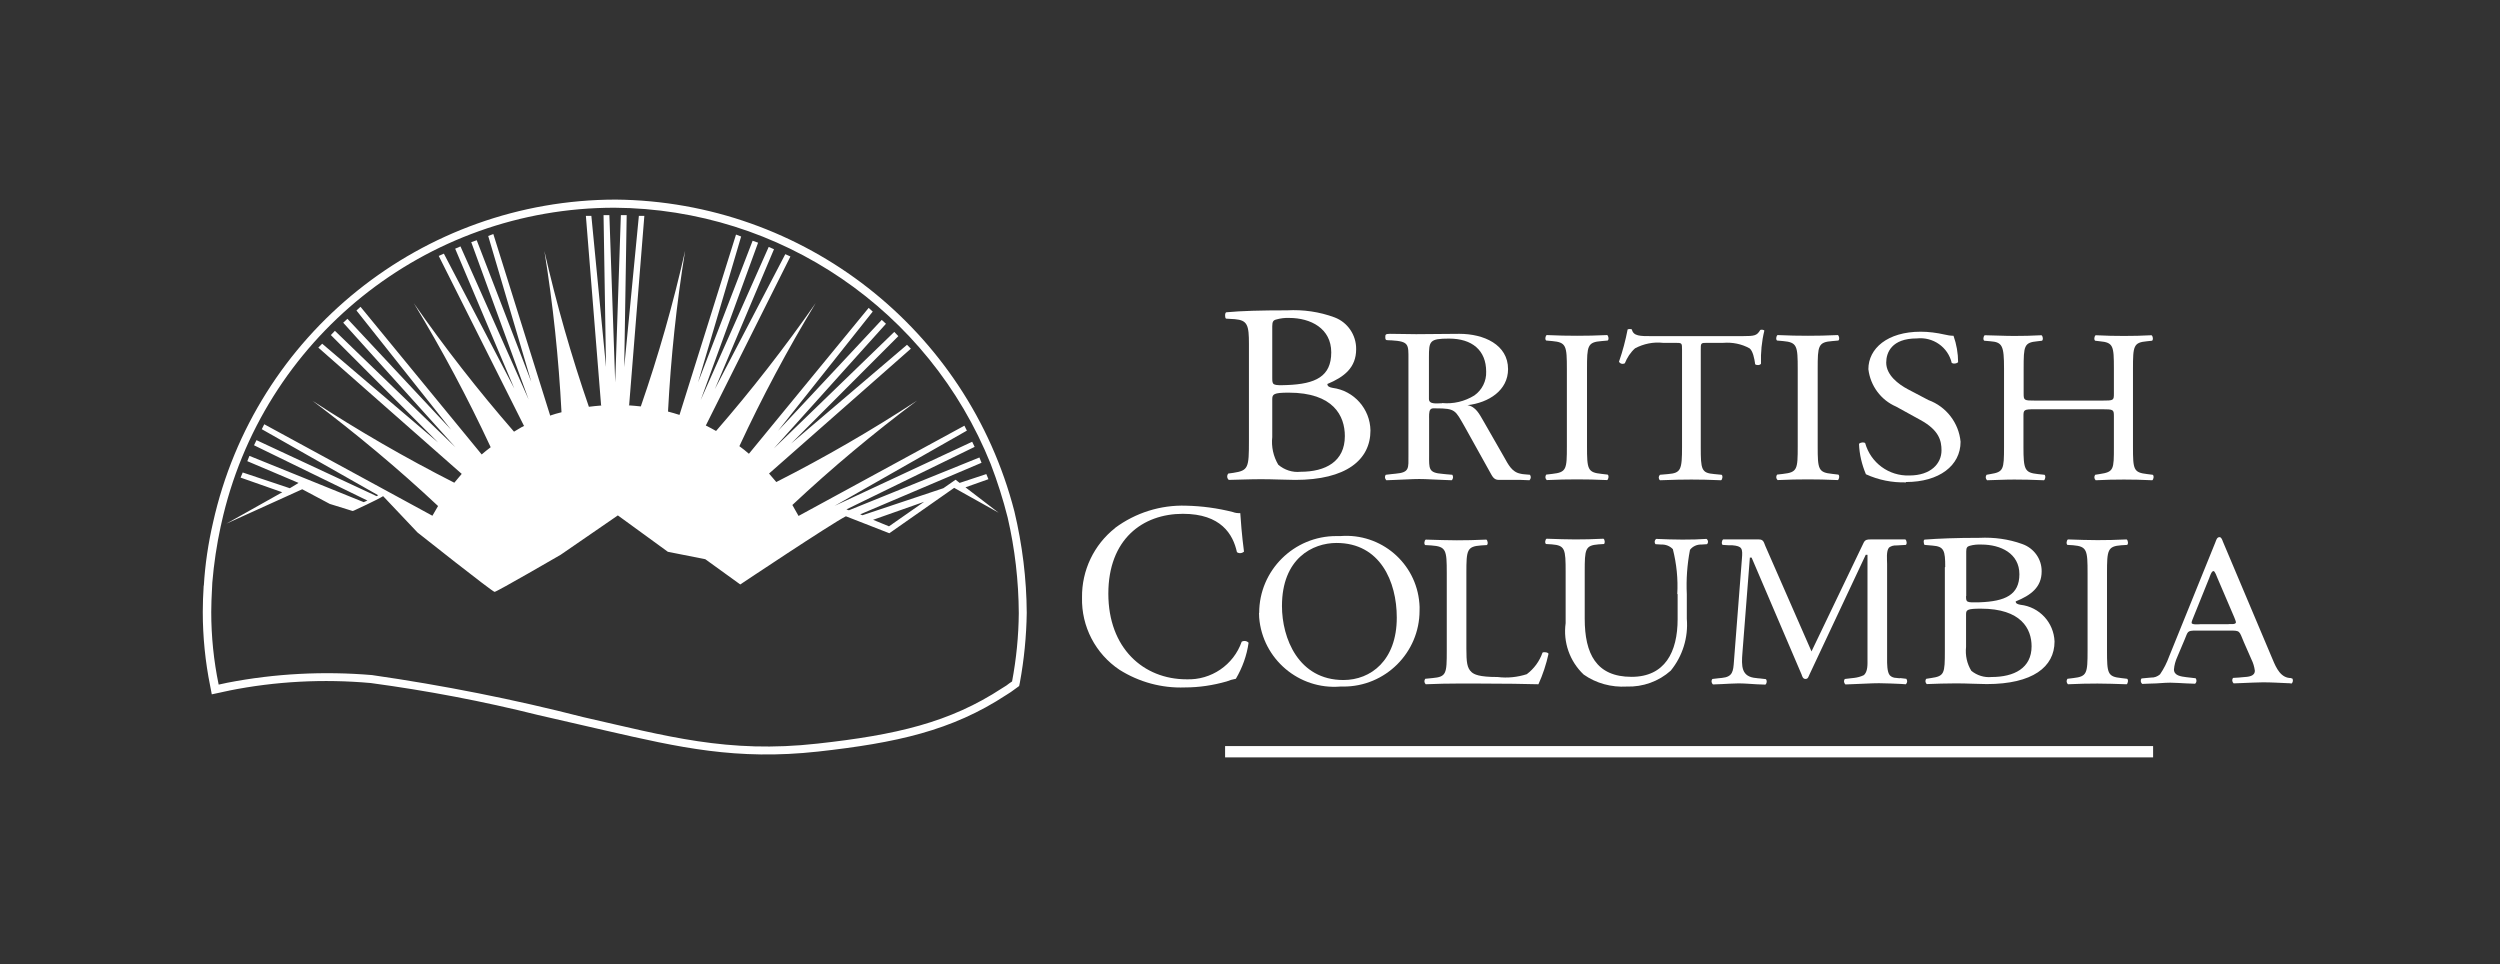 <?xml version="1.0" encoding="UTF-8"?>
<svg id="a" data-name="Calque 1" xmlns="http://www.w3.org/2000/svg" width="141.54" height="54.6" xmlns:xlink="http://www.w3.org/1999/xlink" viewBox="0 0 141.54 54.6">
  <rect x="0" y="0" width="141.54" height="54.6" fill="#333333" stroke="none"/>
  <defs>
    <clipPath id="c">
      <rect width="141.54" height="54.6" fill="none"/>
    </clipPath>
  </defs>
  <rect id="b" data-name="Rectangle 23274" x="69.36" y="42.24" width="52.54" height=".64" fill="#fff"/>
  <g clip-path="url(#c)">
    <g id="d" data-name="Groupe 17528">
      <path id="e" data-name="Tracé 9229" d="M70.71,19.48c0-1.07-.08-1.35-.8-1.41l-.5-.03c-.08-.07-.06-.35,.02-.36,.86-.08,1.95-.11,3.44-.11,.91-.05,1.83,.08,2.69,.4,.74,.28,1.23,1,1.22,1.8,0,1.04-.67,1.57-1.63,1.97,0,.14,.13,.19,.3,.22,1.21,.16,2.12,1.19,2.14,2.41,0,1.67-1.38,2.8-4.26,2.8-.46,0-1.25-.04-1.92-.04s-1.25,.03-1.84,.04c-.11-.09-.12-.25-.03-.36l.29-.04c.85-.13,.88-.29,.88-1.8v-5.48Zm1.32,1.92c0,.4,.02,.43,.83,.4,1.63-.06,2.51-.49,2.51-1.85s-1.17-1.95-2.38-1.95c-.25-.01-.5,.02-.74,.09-.16,.04-.22,.12-.22,.38v2.93Zm0,3.34c-.06,.55,.06,1.1,.34,1.57,.35,.3,.81,.45,1.26,.4,1.42,0,2.51-.58,2.51-2.02,0-1.14-.64-2.46-3.18-2.46-.86,0-.93,.09-.93,.38v2.14Z" fill="#fff"/>
      <path id="f" data-name="Tracé 9230" d="M88.71,20.89c0-1.3-.03-1.51-.83-1.58l-.34-.03c-.08-.05-.05-.27,.03-.31,.68,.03,1.15,.04,1.72,.04s1.01-.01,1.7-.04c.08,.04,.11,.26,.03,.31l-.34,.03c-.81,.06-.83,.27-.83,1.58v4.38c0,1.3,.03,1.48,.83,1.56l.34,.04c.08,.05,.05,.27-.03,.31-.68-.03-1.15-.04-1.7-.04-.57,0-1.04,.01-1.72,.04-.09-.08-.1-.21-.03-.31l.34-.04c.81-.09,.83-.26,.83-1.56v-4.38Z" fill="#fff"/>
      <path id="g" data-name="Tracé 9231" d="M96.29,25.3c0,1.29,.03,1.48,.77,1.54l.41,.04c.08,.05,.05,.27-.03,.31-.73-.03-1.16-.04-1.68-.04s-.96,.01-1.78,.04c-.09-.08-.09-.21-.01-.3,0,0,0,0,.01-.01l.46-.04c.73-.06,.79-.25,.79-1.54v-5.5c0-.38,0-.39-.38-.39h-.7c-.54-.06-1.09,.05-1.58,.31-.26,.23-.45,.53-.58,.85-.12,.06-.26,.03-.33-.09,.21-.6,.37-1.21,.49-1.83,.08-.03,.16-.03,.24,0,.08,.39,.5,.38,1.09,.38h5.18c.69,0,.81-.03,1-.35,.06-.03,.21-.01,.23,.04-.15,.61-.21,1.24-.19,1.87-.05,.1-.27,.1-.33,.03-.04-.31-.13-.76-.32-.9-.45-.25-.97-.35-1.48-.31h-.91c-.38,0-.37,.01-.37,.42v5.48Z" fill="#fff"/>
      <path id="h" data-name="Tracé 9232" d="M101.78,20.89c0-1.3-.03-1.51-.83-1.58l-.34-.03c-.08-.05-.05-.27,.03-.31,.68,.03,1.15,.04,1.72,.04s1.01-.01,1.69-.04c.08,.04,.11,.26,.03,.31l-.34,.03c-.81,.06-.83,.27-.83,1.58v4.38c0,1.3,.03,1.48,.83,1.56l.34,.04c.08,.05,.05,.27-.03,.31-.68-.03-1.15-.04-1.69-.04-.57,0-1.04,.01-1.72,.04-.09-.08-.1-.21-.03-.31l.34-.04c.81-.09,.83-.26,.83-1.56v-4.38Z" fill="#fff"/>
      <path id="i" data-name="Tracé 9233" d="M107.91,27.31c-.78,.02-1.55-.13-2.27-.46-.23-.55-.37-1.13-.39-1.72,.07-.09,.29-.11,.35-.04,.31,1.11,1.34,1.87,2.5,1.83,1.22,0,1.82-.68,1.82-1.42,0-.54-.13-1.14-1.19-1.72l-1.38-.76c-.86-.37-1.46-1.18-1.57-2.12,0-1.17,1.08-2.12,2.96-2.12,.45,0,.91,.06,1.35,.16,.17,.04,.34,.07,.51,.07,.17,.48,.26,.99,.26,1.5-.1,.08-.25,.1-.36,.04-.21-.9-1.06-1.49-1.98-1.39-1.42,0-1.73,.8-1.73,1.37,0,.71,.7,1.23,1.23,1.51l1.16,.61c1.01,.37,1.72,1.29,1.82,2.36,0,1.35-1.21,2.28-3.09,2.28" fill="#fff"/>
      <path id="j" data-name="Tracé 9234" d="M115.22,23.17c-.64,0-.66,.03-.66,.39v1.74c0,1.29,.07,1.46,.81,1.54l.38,.04c.08,.05,.05,.27-.03,.31-.72-.03-1.17-.04-1.68-.04-.57,0-1.02,.03-1.54,.04-.09-.08-.1-.21-.03-.31l.22-.04c.74-.12,.77-.25,.77-1.54v-4.43c0-1.29-.09-1.5-.78-1.55l-.34-.03c-.08-.05-.05-.27,.03-.31,.65,.01,1.1,.04,1.67,.04,.52,0,.97-.01,1.54-.04,.08,.04,.11,.26,.03,.31l-.25,.03c-.77,.07-.79,.26-.79,1.55v1.42c0,.38,.03,.39,.66,.39h3.79c.64,0,.66-.01,.66-.39v-1.42c0-1.29-.03-1.48-.81-1.55l-.25-.03c-.08-.05-.05-.27,.03-.31,.61,.03,1.06,.04,1.6,.04s.97-.01,1.56-.04c.08,.04,.11,.26,.03,.31l-.28,.03c-.77,.07-.8,.26-.8,1.55v4.43c0,1.29,.03,1.45,.8,1.54l.32,.04c.08,.05,.05,.27-.03,.31-.64-.03-1.09-.04-1.6-.04-.54,0-1.02,.01-1.6,.04-.09-.08-.1-.21-.03-.31l.25-.04c.81-.12,.81-.25,.81-1.54v-1.74c0-.37-.03-.39-.66-.39h-3.79Z" fill="#fff"/>
      <path id="k" data-name="Tracé 9235" d="M63.13,29.89c1.16-.86,2.58-1.31,4.03-1.26,.89,.02,1.78,.14,2.64,.36,.13,.05,.28,.07,.42,.06,.02,.34,.09,1.28,.21,2.18-.11,.1-.28,.12-.4,.03-.22-1.01-.9-2.17-3.06-2.17-2.28,0-4.22,1.44-4.22,4.52s1.98,4.85,4.43,4.85c1.39,.05,2.66-.81,3.12-2.13,.13-.07,.29-.05,.39,.06-.1,.72-.35,1.41-.72,2.04-.18,.03-.35,.08-.52,.15-.77,.22-1.56,.34-2.36,.34-1.31,.05-2.6-.3-3.71-1-1.36-.91-2.16-2.45-2.12-4.09-.02-1.53,.67-2.99,1.88-3.94" fill="#fff"/>
      <path id="l" data-name="Tracé 9236" d="M71.29,34.7c0-2.41,1.97-4.36,4.38-4.35,.07,0,.15,0,.22,0,2.29-.18,4.29,1.52,4.47,3.81,.01,.14,.02,.27,.01,.41,0,2.38-1.94,4.31-4.32,4.3-.06,0-.11,0-.17,0-2.34,.19-4.4-1.56-4.59-3.9,0-.09-.01-.18-.01-.27m7.8,.26c0-2.03-.94-4.22-3.41-4.22-1.35,0-3.09,.87-3.09,3.57,0,1.82,.93,4.19,3.48,4.19,1.55,0,3.02-1.11,3.02-3.53" fill="#fff"/>
      <path id="m" data-name="Tracé 9237" d="M94.96,33.64c.05-.86-.04-1.72-.25-2.55-.17-.18-.41-.27-.65-.26l-.33-.02c-.08-.09-.06-.22,.03-.3,.5,.02,.98,.04,1.49,.04,.55,0,.9-.01,1.37-.04,.09,.07,.11,.19,.04,.28,0,0-.01,.01-.02,.02l-.31,.02c-.25-.01-.5,.1-.65,.3-.16,.83-.22,1.67-.18,2.51v1.39c.09,1.06-.24,2.12-.91,2.94-.68,.61-1.58,.93-2.49,.9-.87,.05-1.73-.18-2.44-.68-.79-.75-1.17-1.83-1.02-2.91v-2.91c0-1.28-.03-1.49-.78-1.55l-.33-.02c-.08-.05-.05-.26,.03-.3,.65,.02,1.1,.04,1.62,.04s.97-.01,1.6-.04c.08,.04,.1,.25,.03,.3l-.31,.02c-.76,.06-.78,.27-.78,1.55v2.66c0,1.98,.65,3.29,2.65,3.29,1.89,0,2.61-1.4,2.61-3.27v-1.42Z" fill="#fff"/>
      <path id="n" data-name="Tracé 9238" d="M110.13,32.1c0-.92-.06-1.16-.71-1.21l-.46-.04c-.05-.05-.08-.3,.01-.3,.78-.06,1.76-.1,3.1-.1,.82-.04,1.65,.07,2.42,.35,.66,.23,1.11,.85,1.1,1.55,0,.9-.61,1.35-1.47,1.7,0,.12,.11,.16,.27,.19,1.07,.12,1.89,1,1.93,2.08,0,1.44-1.24,2.41-3.84,2.41-.42,0-1.12-.04-1.73-.04s-1.12,.02-1.66,.04c-.09-.07-.11-.21-.03-.3,0,0,0,0,0,0l.26-.04c.77-.11,.79-.25,.79-1.55v-4.72Zm1.18,1.65c0,.35,.01,.37,.75,.35,1.47-.05,2.27-.42,2.27-1.59s-1.05-1.68-2.15-1.68c-.22-.01-.45,.01-.66,.07-.14,.04-.2,.1-.2,.32v2.52Zm0,2.88c-.05,.47,.05,.95,.3,1.35,.32,.26,.73,.39,1.14,.35,1.28,0,2.27-.5,2.27-1.74,0-.98-.58-2.13-2.87-2.13-.78,0-.84,.07-.84,.32v1.84Z" fill="#fff"/>
      <path id="o" data-name="Tracé 9239" d="M86.62,26.88l-.34-.03c-.07,0-.13-.02-.19-.03-.5-.09-.7-.53-.94-.95l-1.18-2.06c-.2-.34-.42-.8-.89-.87,1.21-.14,2.3-.84,2.3-2.04,0-1.39-1.37-2-2.76-2-.83,0-1.59,.02-2.44,.02-.47,0-1.02-.02-1.49-.02-.26,0-.26,.05-.26,.2,0,.21,.09,.15,.36,.17,.99,.06,.95,.24,.95,1.08v5.4c0,.77,.07,1-.74,1.07l-.2,.02-.34,.04c-.08,.09-.06,.23,.03,.31l.51-.02c.45-.01,.9-.05,1.35-.05s.88,.04,1.33,.05h0l.51,.02c.09-.08,.1-.22,.03-.31l-.35-.03-.19-.02c-.82-.06-.77-.29-.77-1.08v-2.03c0-.12-.02-.43,.07-.53s.2-.07,.32-.07c1.11,0,1.09,.11,1.62,1.03l1.43,2.57c.12,.2,.2,.45,.5,.45h1.24l.5,.02c.09-.08,.1-.21,.03-.31m-4.98-4.05c-.25,0-.74,.09-.74-.24v-2.36c0-.92,.03-1.06,1.14-1.06,1.3,0,2.1,.66,2.1,1.87,.02,.53-.23,1.04-.67,1.35-.55,.34-1.19,.49-1.82,.43" fill="#fff"/>
      <path id="p" data-name="Tracé 9240" d="M81.91,32.43c0-1.29-.03-1.49-.88-1.55l-.34-.02c-.08-.05-.05-.27,.03-.31,.76,.02,1.22,.04,1.76,.04s.99-.01,1.67-.04c.08,.04,.11,.26,.03,.31l-.33,.02c-.8,.06-.83,.26-.83,1.55v4.29c0,.78,.04,1.1,.29,1.33,.15,.13,.41,.28,1.48,.28,.56,.07,1.12,.01,1.65-.16,.41-.31,.72-.73,.89-1.22,.08-.06,.34-.01,.34,.07-.13,.59-.32,1.17-.57,1.72-.69-.02-1.98-.04-3.37-.04h-1.25c-.57,0-1,.01-1.76,.04-.09-.08-.1-.21-.03-.31l.41-.04c.79-.07,.81-.25,.81-1.54v-4.43Z" fill="#fff"/>
      <path id="q" data-name="Tracé 9241" d="M118.19,32.45c0-1.3-.03-1.51-.81-1.58l-.33-.02c-.08-.05-.05-.27,.03-.31,.66,.02,1.12,.04,1.67,.04s.98-.01,1.65-.04c.08,.04,.11,.26,.03,.31l-.33,.02c-.78,.06-.81,.27-.81,1.58v4.38c0,1.3,.03,1.48,.81,1.56l.33,.04c.08,.05,.05,.27-.03,.31-.66-.02-1.12-.04-1.65-.04-.56,0-1.01,.01-1.67,.04-.09-.08-.1-.21-.03-.31l.33-.04c.78-.09,.81-.26,.81-1.56v-4.38Z" fill="#fff"/>
      <path id="r" data-name="Tracé 9242" d="M107.56,38.4c-.07,0-.2-.02-.2-.02-.14,0-.27-.05-.36-.14-.17-.18-.16-.71-.16-.91v-5.4c0-.24-.06-.74,.11-.93,.12-.09,.27-.13,.43-.12h0c.1,0,.1,0,.18-.01l.34-.02c.08-.05,.05-.27-.03-.31-.18,0-.35,0-.51,0h-1.45c-.16,0-.3,0-.39,.17l-2.96,6.17-2.61-5.96c-.09-.21-.1-.38-.37-.38h-1.51c-.16,0-.33,0-.51,0-.08,.04-.11,.26-.03,.31l.34,.02h.2c.57,.05,.6,.18,.55,.77l-.45,5.79c-.04,.58-.07,.89-.68,.95l-.2,.02-.34,.04c-.08,.09-.06,.23,.03,.31l.5-.02c.31-.01,.62-.04,.94-.04,.34,0,.68,.03,1.02,.05h0l.51,.02c.09-.08,.1-.22,.03-.31l-.34-.04c-.09,0-.19-.02-.19-.02-.88-.06-.86-.68-.8-1.44l.42-5.38h.1l2.83,6.62c.03,.09,.07,.25,.22,.25s.17-.14,.22-.24l3.19-6.79h.1v5.92c0,.24,.03,.72-.22,.9-.17,.08-.36,.13-.54,.15-.06,0-.12,.02-.18,.02l-.34,.04c-.08,.09-.06,.23,.03,.31l.5-.02c.46-.01,.93-.05,1.4-.05,.34,0,1,.03,1,.03,.16,0,.34,.02,.52,.03,.09-.08,.1-.21,.03-.31l-.34-.04Z" fill="#fff"/>
      <path id="s" data-name="Tracé 9243" d="M129.77,38.43l-.05-.04c-.07,0-.13-.01-.19-.02-.53-.12-.74-.76-.94-1.22l-2.74-6.49c-.03-.08-.08-.25-.19-.25-.15,0-.19,.18-.23,.28l-2.62,6.47c-.13,.36-.3,.7-.52,1.02-.14,.12-.32,.19-.5,.18l-.22,.02-.32,.03c-.08,.09-.06,.23,.03,.31l.51-.02c.36,0,.72-.05,1.08-.05,.3,0,.6,.03,.9,.04l.51,.02c.09-.08,.1-.21,.03-.31l-.34-.04-.18-.02c-.32-.04-.71-.09-.71-.44,.02-.25,.09-.49,.19-.71l.41-.97c.2-.46,.12-.52,.66-.52h1.86c.65,0,.56,0,.84,.66l.43,.98c.1,.2,.16,.41,.19,.63,0,.32-.35,.35-.69,.37l-.21,.02-.33,.02c-.08,.09-.06,.23,.03,.31l.51-.02c.39-.01,.77-.04,1.15-.04,.47,0,.95,.03,1.42,.05h0c.16,0,.02,0,.2,.02,.09-.08,.1-.21,.03-.31m-3.59-3.05h-1.6c-.06,0-.5,.05-.5-.08,0-.05,.02-.11,.04-.16l.96-2.38c.03-.07,.12-.39,.24-.39,.08,0,.2,.34,.22,.39l.95,2.22s.1,.24,.1,.29c0,.14-.32,.1-.4,.1" fill="#fff"/>
      <path id="t" data-name="Tracé 9244" d="M29.66,24.1l-4.82-9.61,.29-.13,3.99,7.64-3.35-7.92,.3-.13,3.86,8.67-3.25-8.91,.31-.11,3.09,8.02-2.44-8.26,.29-.11,3.21,10.25v.03s0,0,0,0c.21-.07,.43-.14,.65-.19-.16-3.06-.48-6.11-.97-9.13,.68,2.98,1.52,5.93,2.52,8.82,.22-.03,.45-.05,.68-.07h0s.03-.01,.03-.01l-.02-.02-.86-10.71h.31s.83,8.56,.83,8.56l-.14-8.6h.33s.33,9.47,.33,9.47l.32-9.47h.33s-.14,8.61-.14,8.61l.83-8.57h.31s-.86,10.71-.86,10.71l-.02,.02h.01c.22,.01,.44,.04,.67,.06,1-2.89,1.84-5.83,2.51-8.82-.49,3.02-.81,6.06-.97,9.11,.22,.06,.44,.12,.65,.19l3.2-10.21,.29,.11-2.44,8.26,3.09-8.02,.31,.11-3.25,8.91,3.85-8.67,.3,.13-3.35,7.92,3.99-7.64,.29,.13-4.79,9.57h0c.2,.1,.39,.2,.58,.31,2.01-2.31,3.89-4.73,5.64-7.24-1.59,2.62-3.03,5.32-4.32,8.1,.19,.14,.37,.28,.54,.43l6.78-8.26,.23,.21-5.36,6.75,5.87-6.28,.24,.22-6.35,7.06,6.82-6.6,.23,.24-6.07,6.08,6.56-5.59,.22,.22-8.03,7.07h0c.14,.16,.28,.32,.41,.48,2.74-1.39,5.4-2.93,7.97-4.61-2.46,1.84-4.82,3.81-7.06,5.91,.1,.17,.26,.45,.35,.62l9.39-5.11,.14,.28-7.49,4.26,7.79-3.63,.14,.29-7.26,3.54,.14,.05,7.39-2.99,.12,.3-6.87,2.92,.13,.05,4.58-1.53,.69-.48,.23,.18,1.51-.5,.12,.29-1.3,.46,1.88,1.44-2.52-1.41-3.67,2.57-2.46-.96c-.83,.42-5.98,3.86-5.98,3.86l-1.98-1.43-2.12-.42-2.83-2.06-3.24,2.23s-3.62,2.1-3.74,2.1-4.36-3.36-4.36-3.36l-1.95-2.06c-.33,.21-1.66,.82-1.66,.82l-.07,.02-1.29-.4-1.56-.83-4.3,1.95,3.17-1.78-2.36-.83,.12-.29,2.66,.89h.01s.35-.21,.35-.21l.14-.09-2.9-1.23,.12-.3,6.47,2.62,.21-.09-6.42-3.13,.14-.29,6.8,3.17,.09-.05-6.59-3.74,.14-.28,9.52,5.18c.08-.14,.24-.41,.32-.55-2.26-2.12-4.64-4.1-7.11-5.96,2.59,1.69,5.27,3.24,8.03,4.64,.15-.18,.27-.33,.42-.5l-8.12-7.15,.22-.22,6.56,5.59-6.07-6.08,.23-.24,6.82,6.59-6.35-7.05,.24-.22,5.87,6.28-5.36-6.75,.23-.21,6.86,8.36c.18-.15,.32-.27,.51-.41-1.3-2.79-2.75-5.51-4.35-8.15,1.76,2.53,3.65,4.95,5.67,7.27,.2-.11,.38-.24,.58-.33m19.75,5.32l.9,.37,1.99-1.39-2.89,1.02Z" fill="#fff" fill-rule="evenodd"/>
      <path id="u" data-name="Tracé 9245" d="M11.54,33.16c.07-1.2,.25-2.4,.52-3.57,2.38-10.68,11.86-18.28,22.8-18.29,10.65,.1,19.91,7.34,22.57,17.65h0c.45,1.89,.69,3.82,.7,5.75-.02,1.32-.15,2.65-.39,3.95l-.04,.19-.29,.21-.18,.13h0l-.28,.18,.03-.02c-3.1,2.04-6.26,2.72-10.66,3.21-4.63,.51-7.88-.24-11.99-1.18l-3.87-.89c-3.12-.78-6.28-1.38-9.47-1.81-2.68-.24-5.39-.1-8.03,.43h.01l-.33,.07-.18,.04-.47,.1-.09-.47c-.28-1.38-.42-2.79-.42-4.2,0-.49,.02-.97,.05-1.46v-.03Zm.46,.24c-.02,.39-.04,.81-.04,1.25,0,1.38,.14,2.76,.42,4.11h0c.2-.04,.29-.06,.51-.11h0c2.69-.52,5.44-.66,8.17-.43,4.03,.58,8.02,1.37,11.96,2.38,4.71,1.07,8.18,2.07,13.26,1.5,4.45-.49,7.49-1.19,10.46-3.14h0l.24-.15c.05-.04,.25-.19,.32-.23,.24-1.28,.37-2.57,.38-3.87-.01-1.82-.22-3.64-.63-5.41h0c-.26-1.03-.58-2.04-.96-3.03-3.5-8.71-11.91-14.45-21.3-14.51-10.7,0-19.96,7.44-22.26,17.89h0s-.01,.07-.03,.13h0c-.23,1.06-.39,2.13-.48,3.21l-.02,.43Z" fill="#fff"/>
    </g>
  </g>
</svg>